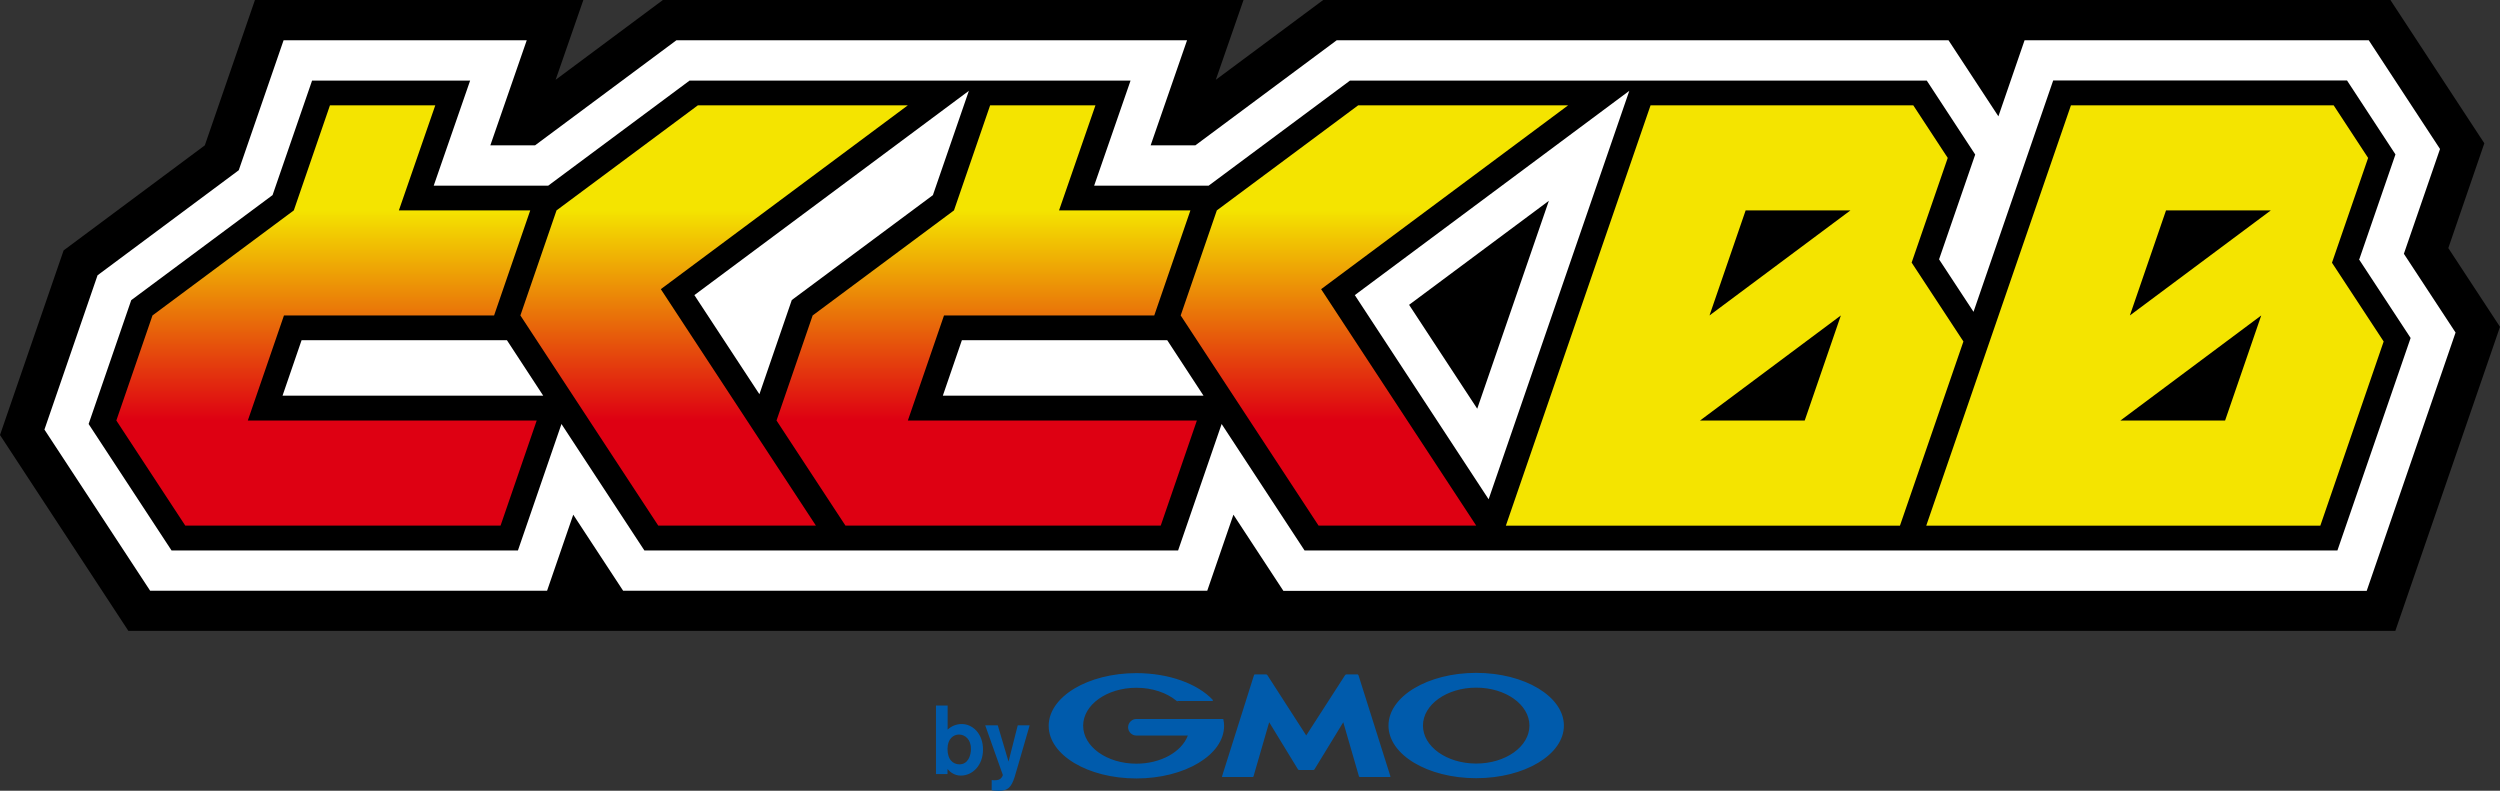 <svg viewBox="0 0 192.98 61.04" xmlns="http://www.w3.org/2000/svg" xmlns:xlink="http://www.w3.org/1999/xlink"><rect x="0" y="0" width="192.98" height="61.04" fill="#333333" stroke="none"/><linearGradient id="a" gradientUnits="userSpaceOnUse" x1="65.02" x2="65.02" y1="40.57" y2="8.13"><stop offset=".25" stop-color="#de0012"/><stop offset=".75" stop-color="#f4e400"/></linearGradient><path d="m74.95 57.84c-.01.5-.23 1.16-.89 1.16-.07 0-.68 0-.86-.71-.03-.09-.06-.25-.06-.48 0-.8.48-1.11.88-1.11.49 0 .95.4.93 1.15zm-2.7-3.39v5.3h.89v-.39c.19.23.53.51 1.03.51.89 0 1.71-.78 1.71-2.01s-.8-1.97-1.64-1.97c-.41 0-.79.15-1.09.43v-1.86h-.89zm7.23 1.54-.95 3.28-.21.71c-.25.79-.53 1.07-1.23 1.07-.29 0-.44-.03-.54-.05v-.79c.08.02.15.02.24.02.07 0 .26 0 .41-.1.1-.07.21-.23.21-.31l-1.36-3.83h.97l.83 2.8.71-2.8zm21.36 3.45h.54s.06-.02.08-.04l2.23-3.65 1.21 4.18s.04.05.06.05h2.34s.04-.02.03-.05l-2.47-7.82s-.04-.05-.06-.05h-.88s-.06.02-.08.04l-3.01 4.67-3.01-4.67s-.05-.04-.08-.04h-.88s-.06.02-.06.05l-2.47 7.82s0 .05.03.05h2.34s.06-.02.06-.05l1.21-4.18 2.23 3.65s.05.04.08.04h.54zm-6.4-3.9s-.02-.04-.05-.04h-6.67c-.35 0-.64.29-.64.64s.29.64.64.64h3.97c-.47 1.25-2.07 2.17-3.97 2.17-2.27 0-4.11-1.31-4.11-2.93s1.84-2.93 4.11-2.93c1.24 0 2.35.39 3.1 1.01s.02.01.03.01h2.73s.05-.02.05-.05c0-.01 0-.02-.01-.03-1.16-1.24-3.37-2.07-5.9-2.07-3.74 0-6.77 1.82-6.77 4.07s3.03 4.06 6.77 4.06 6.77-1.82 6.77-4.06c0-.16-.02-.32-.05-.47zm19.51-3.6c-3.74 0-6.77 1.82-6.77 4.07s3.03 4.06 6.77 4.06 6.77-1.82 6.77-4.06-3.03-4.07-6.77-4.07zm0 7c-2.27 0-4.11-1.31-4.11-2.93s1.84-2.93 4.11-2.93 4.11 1.31 4.11 2.93-1.84 2.93-4.11 2.93z" fill="#005bac"/><path d="m188.99 19.15 2.78-8.09-7.25-11.06h-82.38l-8.29 6.16 2.14-6.16h-44.82l-8.28 6.16 2.14-6.16h-25.35l-3.87 11.22-10.9 8.11-4.91 14.25 9.91 15.12h174.99l8.08-23.47z"/><path d="m99.06 45.6-3.85-5.87-2.02 5.87h-45.09l-3.85-5.87-2.02 5.87h-30.64l-8.16-12.44 4.1-11.91 10.9-8.11 3.46-10.03h18.77l-2.81 8.11h3.45l10.91-8.11h39.42l-2.81 8.11h3.45l10.91-8.11h47.23l3.85 5.87 2.02-5.87h26.57l5.5 8.39-2.79 8.09 3.99 6.08-6.86 19.94h-83.62zm14.97-14.05 5.53-16.05-10.79 8.03z" fill="#fff"/><path d="m182.12 20.01 2.79-8.09-3.74-5.71h-22.68l-6.15 17.86-2.66-4.05 2.79-8.09-3.74-5.71h-44.52s-10.91 8.11-10.91 8.11h-8.84l2.81-8.11h-34.04l-10.91 8.11h-8.84l2.81-8.11h-12.2l-3.05 8.84-10.91 8.11-3.29 9.56 6.4 9.76h26.74s3.36-9.76 3.36-9.76l6.4 9.76h41.2s3.36-9.76 3.36-9.76l6.4 9.76h79.73s5.65-16.4 5.65-16.4l-3.99-6.08zm-160.31 10.53 1.47-4.28h15.85s2.8 4.28 2.8 4.28zm50.97 0 1.47-4.28h15.85s2.8 4.28 2.8 4.28zm42.13 8-10.33-15.76 21.19-15.77zm-42.88-23.49-10.91 8.11-2.5 7.27-5.02-7.65 21.19-15.77-2.77 8.03z"/><path d="m147.56 20.28 2.79-8.09-2.66-4.06h-20.28l-11.17 32.45h30.42s4.9-14.22 4.9-14.22l-3.99-6.08zm-8.25 12.18h-8.08s10.87-8.11 10.87-8.11zm-7.35-8.11 2.79-8.11h8.09zm48.05-4.07 2.79-8.09-2.66-4.06h-20.28l-11.17 32.45h30.42s4.89-14.22 4.89-14.22zm-8.25 12.18h-8.08s10.87-8.11 10.87-8.11zm-7.35-8.11 2.79-8.11h8.09z" fill="#f4e400"/><path d="m19.12 32.46h22.31l-2.79 8.11h-24.34s-5.32-8.11-5.32-8.11l2.79-8.11 10.91-8.11 2.79-8.11h8.13l-2.81 8.11h10.14l-2.79 8.11h-16.22s-2.79 8.11-2.79 8.11zm53.76-8.11h16.22s2.79-8.11 2.79-8.11h-10.14l2.81-8.11h-8.13l-2.79 8.11-10.91 8.11-2.79 8.11 5.32 8.11s24.34 0 24.34 0l2.79-8.11h-22.31l2.79-8.11zm-2.79-16.22h-16.22s-10.91 8.11-10.91 8.11l-2.79 8.11s0 0 0 0l10.64 16.22h12.17l-11.97-18.25 19.08-14.2zm50.97 0h-16.22s-10.91 8.11-10.91 8.11l-2.79 8.11s10.64 16.22 10.64 16.22h12.17l-11.97-18.25 19.08-14.2z" fill="url(#a)"/></svg>